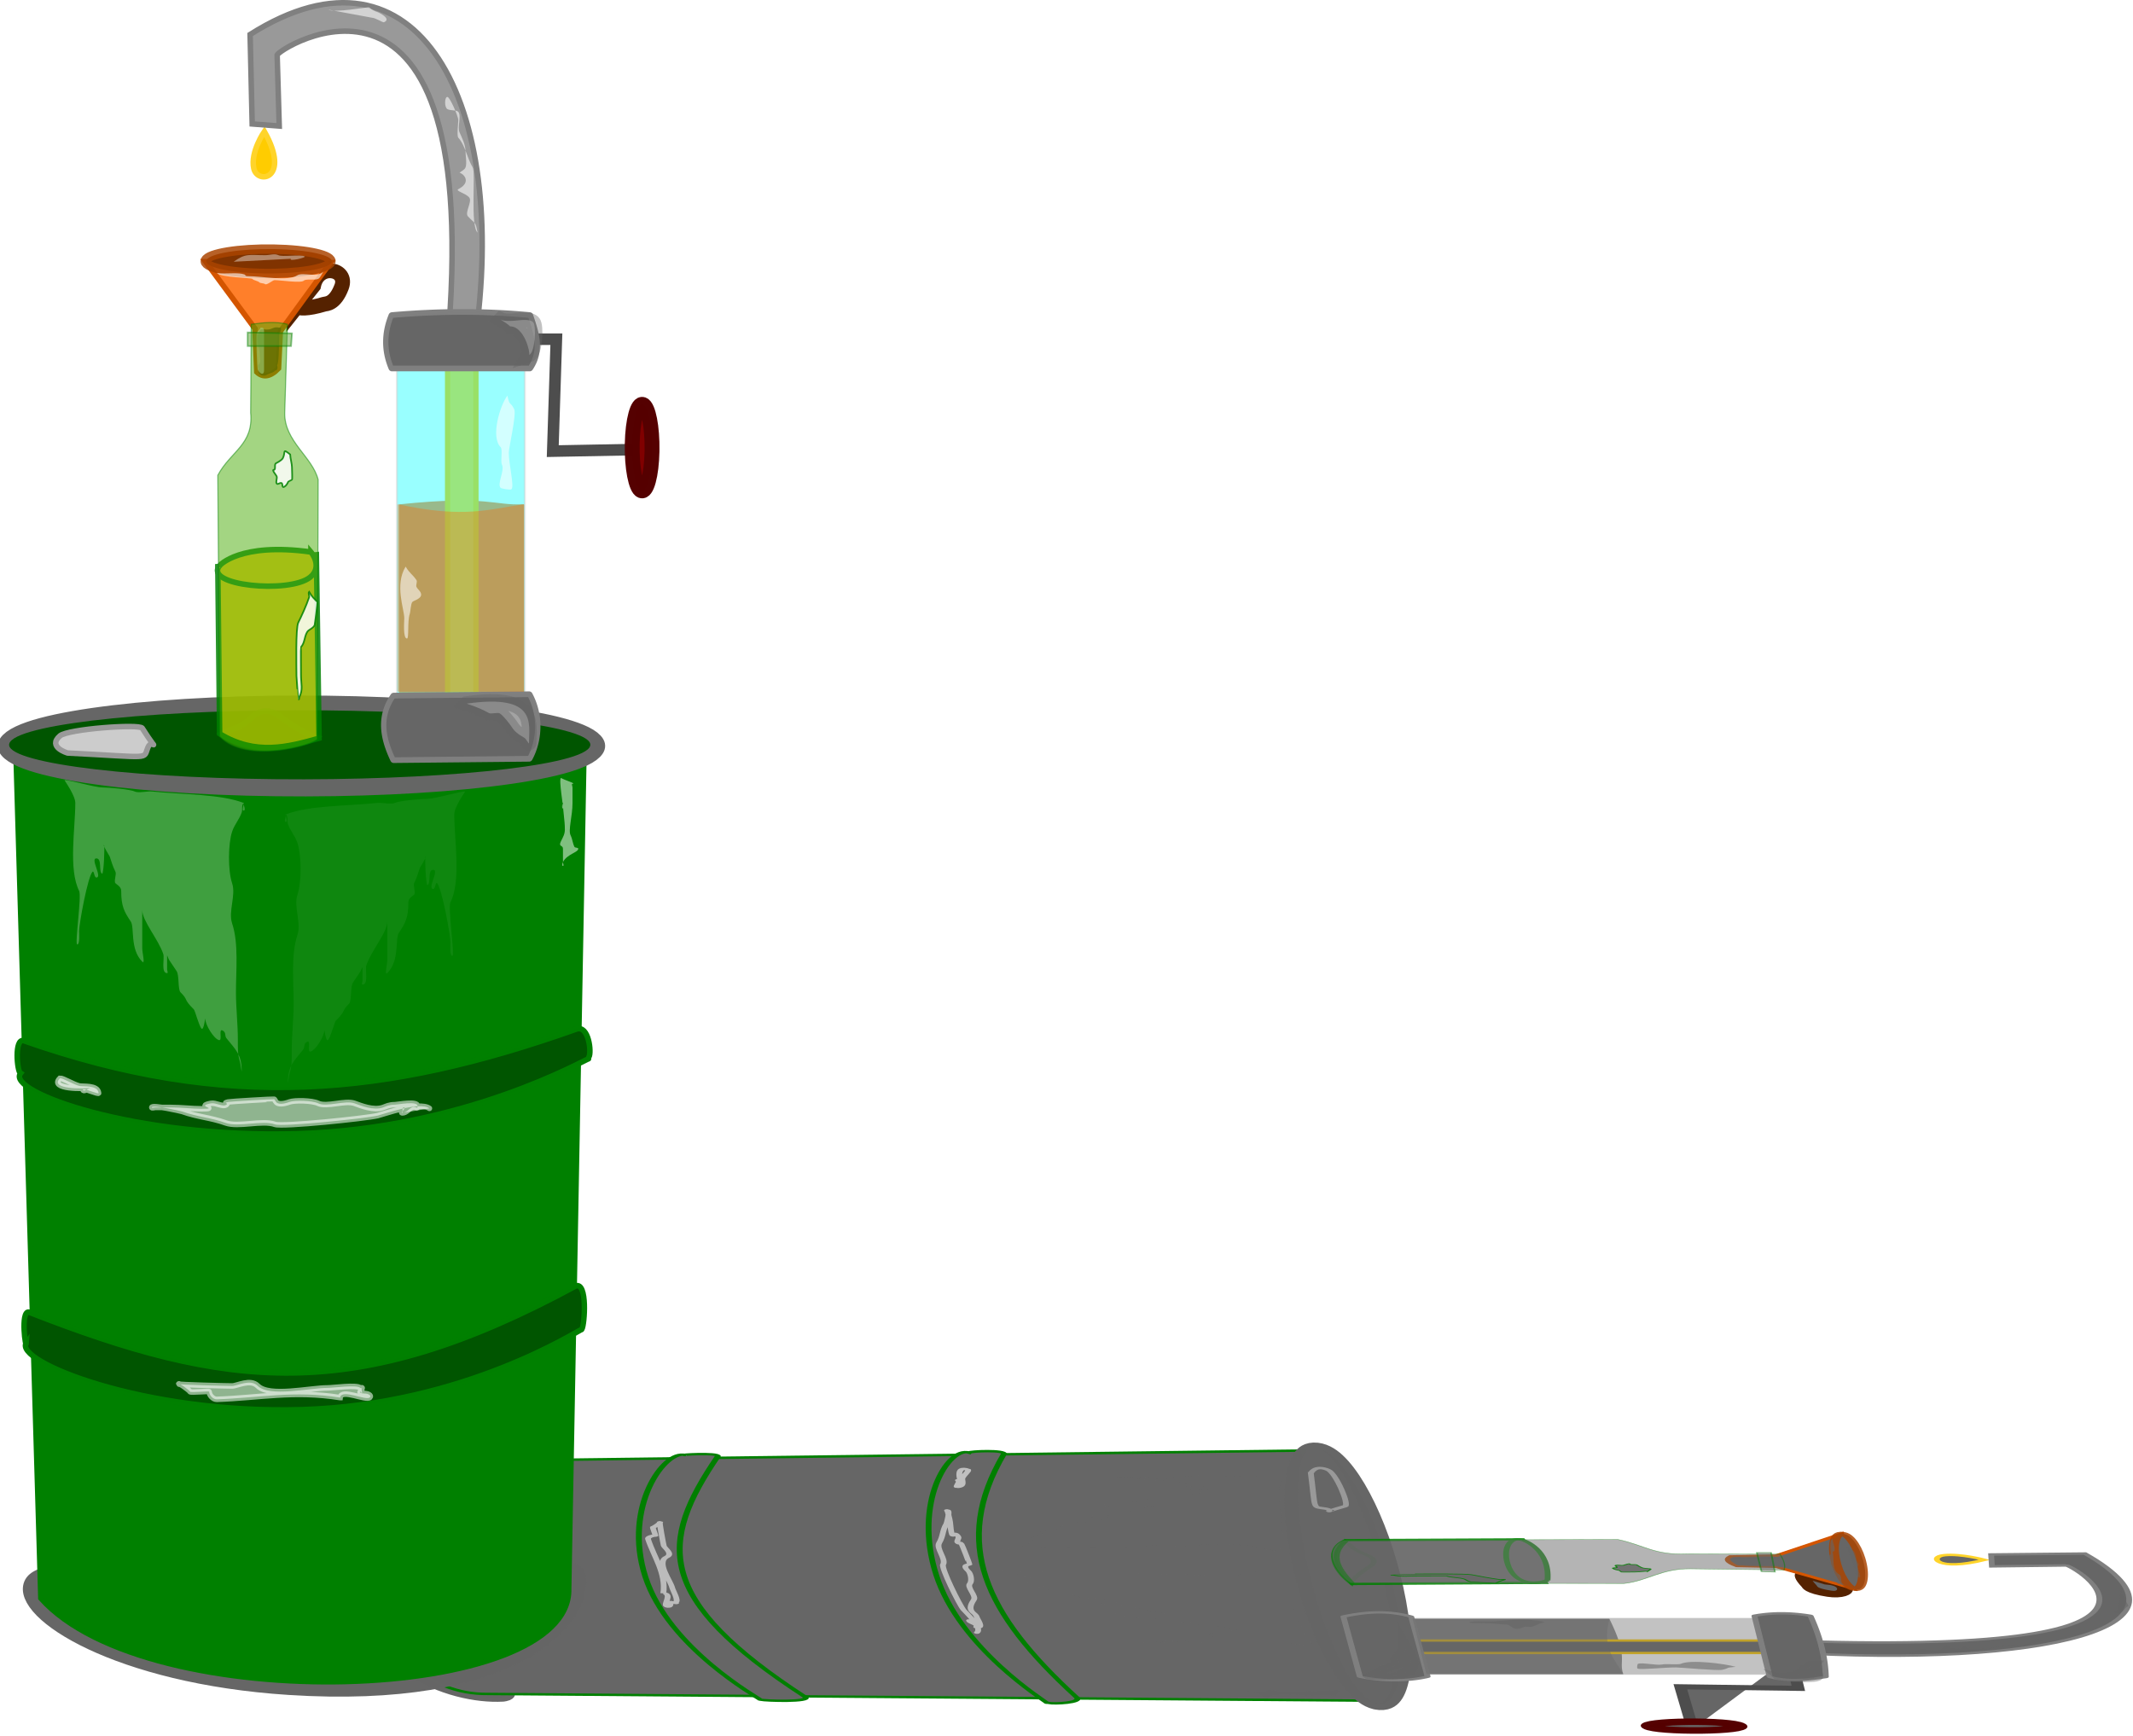 <svg xmlns="http://www.w3.org/2000/svg" viewBox="0 0 608.389 495.108"><defs><filter id="a" color-interpolation-filters="sRGB"><feGaussianBlur stdDeviation=".376"/></filter></defs><g fill="#666"><path d="M281.09 1459.7c1.328 11.696-13.393 31.647-58.788 28.054-34.75-2.75-54.86-18.528-52.311-25.997 2.353-6.894 27.354.486 60.015 1.064 32.299.57 50.249-8.834 51.102-2.945" transform="matrix(.153 .615 -1.197 0 1847.281 311.408)" stroke-opacity=".995" color="#000" stroke="#666" stroke-linecap="round" stroke-width="3.736"/><path d="M168.38 1467.6l5.079 172.28c21.738 24.494 108.49 21.557 107.82-1.953l3.125-171.11z" transform="matrix(.153 .615 -1.467 0 2498.898 310.243)" stroke="green" stroke-width="1.125"/><path d="M283.97 1475.8c-2.857 6.602-31.651 11.486-64.313 10.908-32.662-.578-56.824-6.398-53.967-12.999 2.857-6.602 31.651-11.486 64.313-10.908 32.299.571 56.357 6.274 54.041 12.811" transform="matrix(.153 .615 -1.029 0 1867.552 311.408)" stroke-opacity=".995" color="#000" stroke="#666" stroke-linecap="round" stroke-width="5.37"/><path d="M416.98 1562.5c-.755.132-25.026 14.275-59.365 15.294-33.517.994-59.6-8.558-56.667-12.32-.713-.376-1.308-7.253.655-6.683 41.482 14.555 74.055 11.415 112.9-2.369 2.54-.895 3.13 4.79 2.566 5.673" transform="matrix(.153 .615 -1.467 0 2526.925 229.297)" stroke-opacity=".995" color="#000" stroke-linecap="round" stroke="green" stroke-width="1.125"/><path d="M247.29 1849c.13-.373-.13-1.214.39-1.12.522.092-.927 1.12-.39 1.12.834 0 1.26-.789 1.953-1.12.812-.388 1.172.483 1.172-.28 0-1.12-4.083-.28-4.688-.28-1.13 0-1.78.357-2.344.56-1.974.707-4.593-.387-5.86-.84-1.898-.681-5.68.832-7.422 0-1.238-.593-4.81-.657-5.86-.281-.27.097-1.533.57-2.344.28-.524-.187-.542-.668-.782-.84-.087-.063-8.994.469-9.376.56-1.22.291.13.187-.39.56-.743.533-2.107-.462-3.126-.28-3.466.622 1.938 1.12-1.953 1.12-1.884 0-4.133-.28-6.25-.28h-3.126c-.26 0-.781.187-.781 0 0-.604 5.964.738 6.25.84 3.177 1.14 5.721 1.202 8.859 2.327 2.604.934 7.46-.636 10.064.297 1.53.549 18.555-1.215 21.003-1.8 1.21-.29 8.486-2.944 10.543-1.469" opacity=".559" stroke-opacity=".995" color="#000" stroke="#fff" stroke-linecap="round" stroke-width="1.125" transform="matrix(.153 .615 -1.467 0 2951.048 310.243)"/><path d="M183.61 1535.6c-.52.13-1.432.911-1.563.39-.13-.52 3.438 1.13 3.198.65-.199-1.675-3.254-1.235-3.979-1.43-1.27-.344-3.334-1.617-3.907-1.563-2.332 2.332 5.134 2.176 6.251 1.953z" transform="matrix(.153 .615 -1.467 0 2498.898 310.243)" opacity=".591" stroke-opacity=".995" fill-rule="evenodd" color="#000" stroke="#fff" stroke-linecap="round" stroke-width="1.125"/><path d="M418.17 1562.2c-.755.132-24.599 15.354-58.938 16.372-33.517.994-61.205-9.934-58.272-13.695-.124 1.813-1.333-6.568.531-6.237 41.43 15.648 68.525 19.236 115.44-5.346 2.541-.895 1.88 7.916 1.316 8.799" transform="matrix(.148 .595 -1.467 0 2446.656 236.024)" stroke-opacity=".995" color="#000" stroke-linecap="round" stroke-width="1.144" stroke="green"/><path d="M234.59 1598.9c.243-1.899 5.31.715 6.064-.038.444-.445-.521-.781-.782-.781-.411 0-1.463-.1-1.172-.391.13-.13.391.575.391.39 0-.39-.276-1.448 0-1.171.092.092-.299.092-.39 0-.685-.684-5.538 0-6.642 0-3.695 0-11.938 1.955-14.306-.413-1.501-1.5-4.178.022-5.227.022-1.182 0-10.917-.244-10.917-.39 0-.335 2.154 1.226 2.322 1.562.118.237 3.907-.177 3.907 0 0 .737.826 1.589 1.563 1.563 8.625-.3 15.817-1.862 25.19-.352z" transform="matrix(.153 .615 -1.467 0 2498.898 310.243)" opacity=".559" stroke-opacity=".995" fill-rule="evenodd" color="#000" stroke="#fff" stroke-linecap="round" stroke-width="1.125"/><path d="M364.756 442.357c-.764 0-2.212.32-2.292 0s2.889.227 2.292 0c-.76-.288-1.969-.11-2.925-.24-2.072-.28-3.764-.895-6.028-1.2-3.733-.505-11.678-.55-15.471 0-3.485.504-8.549-.505-12.033 0-5.774.835-13.913.48-20.509.48-4.606 0-9.465.24-14.266.24-2.26 0-4.375-.03-6.243.24-.892.129-3.78.24-2.805.24 4.815 0 6.088-.76 9.264-1.921.65-.238 1.716.002 2.172-.48.538-.57-3.28.06-2.984-.481.355-.65 4.116-1.682 5.885-1.682 1.029 0-3.636-.175-2.984-.48.67-.314 5.169-.81 5.491-.961 3.08-1.441 2.41-.591 4.74-1.681.721-.338 5.076-.148 6.183-.48l3.2-.962c.33-.099 1.513-.24 1.086-.24h-4.01c-.383 0-1.107.16-1.147 0-.199-.8 4.38-.302 5.61-.48 4.258-.617 9.248-2.643 12.524-2.643h-11.46c-1.338 0-4.858.397-4.012 0 3.369-1.576 10.021-.944 11.676-1.44 2.703-.813 4.221-1.202 8.87-1.202 1.267 0 1.712-.533 2.113-.72.492-.231 2.752.151 3.438 0 1.572-.348 3.008-.519 4.405-.721.069-.01 3.212-.908 3.259-.72.031.126-8.851-.033-8.655-.24.44-.468 4.592.034 4.405-.721-.199-.801-5.531.8-5.73 0-.072-.29 2.137-.277 1.6-.48-1.57-.597-15.95-1.682-18.182-1.682-.525 0-3.981.119-4.07-.24-.083-.333 14.595.573 16.104.24 6.176-1.366 18.554-.48 26.24-.48 2.236 0 6.443-1.366 6.457-1.36.47.178-1.234 3.709-.96 4.814.179.717.304 3.447-.21 3.992-.422.446.535 1.669.537 2.162.022 4.073 1.38 8.683-.574 11.53z" opacity=".247" color="#000" fill-rule="evenodd"/><path d="M382.14 482.23c-.264-.34-9.08.355-9.108.241-.06-.24 2.292 0 1.719 0-2.725 0-5.068.24-7.963.24-1.345 0-2.389-.248-3.557-.48-1.938-.386-1.026.24-2.232.24h-4.011c-.382 0-1.106.16-1.146 0-.04-.16.786-.072 1.146 0 2.545.507 3.362 1.922 4.488 1.922.427 0 .092-.4.454-.48 1.035-.23 2.263-.248 3.318-.481 1.474-.326 5.804.24 9.801.24h4.584c.382 0 1.106-.16 1.146 0 .134.537.817-.98 1.361-1.441z" opacity=".498" color="#000" fill-rule="evenodd"/><path d="M392.072 485.769c-6.129-1.757-14.738-19.461-19.228-39.544-4.49-20.082-3.161-34.938 2.968-33.182 6.129 1.757 14.738 19.461 19.228 39.544 4.44 19.859 3.196 34.651-2.794 33.227" color="#000"/><path d="M178.93 1467.2c17.626.878 15.335 1.373 16.408-1.172.867-2.058 2.558 1.97-1.172-3.907-.574-.904-15.177.163-16.799 1.563-2.662 2.297 1.563 3.516 1.563 3.516z" transform="matrix(.153 .615 -1.467 0 2498.898 310.243)" stroke="#999" stroke-width="1.125"/><path d="M268.13 1774.8c4.305-.86 5.118 1.134 4.44-.287-.958-2.006.732-1.346.269-2.006-1.4-1.992-5.433-2.582-5.247-.286.206 2.541.538 2.579.538 2.579z" stroke="#999" stroke-width="1.125" transform="matrix(.153 .615 -1.467 0 2951.048 310.243)"/><path d="M362.661 447.682c-.764 0-2.371-.32-2.292 0s2.776-.227 2.292 0c-.617.289-1.913.111-2.805.24-1.934.28-3.32.895-5.432 1.201-3.483.504-11.405.55-15.471 0-3.735-.504-8.298.505-12.033 0-6.189-.836-14.152-.48-20.748-.48-4.606 0-9.584-.24-14.385-.24-2.26 0-4.36.03-6.362-.24-.956-.13-3.899-.24-2.925-.24 4.816 0 6.465.759 10.218 1.92.769.239 1.716-.002 2.412.481.82.57-3.312-.062-2.746.48.677.65 4.952 1.682 6.72 1.682 1.03 0-3.548.176-2.745.48.826.314 5.572.81 5.969.961 3.795 1.441 2.704.592 5.575 1.682.889.337 5.149.147 6.422.48l3.677.961c.38.1 1.632.24 1.205.24h-4.01c-.383 0-1.187-.16-1.147 0 .199.8 4.53.302 5.85.48 4.563.617 10.56 2.643 13.835 2.643h-11.46c-1.337 0-5.055-.397-4.011 0 4.15 1.576 10.49.944 12.39 1.441 3.108.812 4.819 1.201 9.467 1.201 1.268 0 1.978.533 2.471.72.608.231 2.677-.151 3.438 0 1.745.348 3.266.519 4.763.721.075.01 3.664.909 3.617.72-.031-.126-8.834.033-8.535.241.672.467 4.575-.034 4.763.72.199.801-5.929-.8-5.73 0 .072.29 2.275.277 1.838.481-1.273.596-15.113 1.682-17.346 1.682-.525 0-4.04-.12-3.951.24.082.332 14.31-.574 15.985-.24 6.854 1.365 18.792.48 26.478.48 2.237 0 7.122 1.365 7.133 1.36.381-.178-3.077-3.71-3.35-4.814-.18-.718-1.41-3.448-2.195-3.992-.643-.447-.294-1.67-.537-2.162-2-4.073-2.933-8.684-6.301-11.53z" opacity=".061" color="#000" fill-rule="evenodd"/><g><path d="M37.194 2749.1h35.423l-1.771 54.906 46.936-.886" stroke="#4d4d4d" stroke-width="5.672" transform="matrix(.064 .256 -.611 0 2187.998 463.05)"/><path d="M-70.628 2647.2c13.142 23.331-3.394 26.215-5.19 18.129-1.795-8.086 5.19-18.129 5.19-18.129z" stroke="#ffd42a" stroke-width="2.701" transform="matrix(.064 .256 -.611 0 2187.998 463.05)"/><path d="M19.04 2753.9c19.539-214.38-85.285-146-83.397-144.1l1.02 34.705-13.27-1.02-1.02-43.893c82.376-52.13 127.58 33.73 110.15 151.37z" stroke="gray" stroke-width="2.701" transform="matrix(.064 .256 -.611 0 2187.998 463.05)"/><path d="M459.126 461.976c5.478 11.07 2.513 11.76 3.854 15.52.02.055-.036.1-.112.1h-57.294c-.076 0-.148-.045-.161-.1l-3.855-15.52c-.014-.055.036-.1.112-.1h57.294a.18.18 0 01.162.1z" opacity=".761" color="#000" fill-rule="evenodd"/><g transform="matrix(-.064 -.256 -.653 0 1807.58 447.839)" stroke-opacity=".995" fill-rule="evenodd" color="#000" stroke-linecap="round"><rect rx="1.062" ry=".606" height="175.34" width="13.891" y="1996.9" x="-92.623" stroke="#fc0" stroke-width="2.612"/><rect rx="1.062" ry=".606" height="181.89" width="62.798" y="1990.7" x="-116.63" opacity=".401" stroke="#ccc" stroke-width="1.045"/><path d="M-119.03 1982.3c22.534-1.986 45.069-1.825 67.603 0 .217.018.343.11.393.224 3.479 8.017 3.623 16.033 0 24.05-.052.114-.175.224-.393.224h-67.603c-.218 0-.32-.121-.393-.225-5.734-8.016-2.946-16.033 0-24.049.043-.117.176-.205.393-.224zM-118.76 2156.2l66.484.623c.212 0 .309.122.383.224 7.085 9.717 4.935 19.435 0 29.153a.4.4 0 01-.383.224l-66.484-.622a.415.415 0 01-.383-.225c-4.712-8.081-5.536-19.56 0-29.153a.41.41 0 01.383-.224z" stroke="gray" stroke-width="2.612"/></g><path d="M459.077 461.782c-2.259 8.338 1.439 11.489 3.903 15.713.032.055-.035.1-.109.1h-55.9c-.074 0-.144-.044-.158-.1l-3.903-15.713c-.014-.056.035-.1.109-.1h55.9c.074 0 .173.045.158.1z" opacity=".339" color="#000" fill-rule="evenodd"/><path d="M56.55 2228.5c2.669-13.025 19.709-9.559 15.821.673-3.767 9.912-8.642 9.428-9.762 9.762-19.774 5.892-16.184-2.517-16.494 2.693z" stroke="#520" stroke-width="8.393" transform="matrix(.055 .222 -.531 0 1701.444 438.566)"/><path d="M-4.371 1906.7l27.848 37.767 1.02 24.498c3.435 3.213 7.455 2.908 12.25-2.041l1.02-20.925 28.283-38.788z" transform="matrix(.055 .222 -.531 0 1537.85 438.566)" stroke="#d45500" stroke-width="3.109"/><path d="M529.512 453.41c-2.106-.38-4.545-4.208-5.447-8.55-.902-4.34.073-7.553 2.18-7.173 2.105.38 4.544 4.207 5.446 8.549.893 4.293-.05 7.49-2.12 7.183" color="#000" fill-rule="evenodd"/><path d="M66.723 1910.6c-1.707 3.79-18.911 6.595-38.427 6.263-19.515-.331-33.952-3.673-32.245-7.464 1.707-3.79 18.911-6.595 38.427-6.263 19.298.328 33.673 3.603 32.289 7.356" transform="matrix(.055 .222 -.531 0 1539.717 438.452)" opacity=".842" color="#000" stroke="#a40" stroke-width="5.285"/><path d="M526.803 452.48c-2.674-.735-.919-2.657-2.315-3.417-2.053-1.117-1.3-4.441-1.732-6.183-.095-.381.298-.214.429-.454.343-.628-.189-1.849-.35-2.498-.168-.677-.056-.953-.14-.913-1.168.546-.33 4.302-.61 4.433-.475.222-.384.686-.858.908-.203.094-.092.58-.294.674-.458.214 1.407.977 1.465 1.213.18.726-.14 3.337.752 3.676.714.271.404 1.407.993 1.816.423.294 2.076.523 2.66.745z" opacity=".611" color="#000" fill-rule="evenodd"/><path d="M508.321 446.868c.183-.839-.782-.818-.977-1.604-.023-.09 0-.719-.198-.794-.01-.004-1.04-.207-1.14-.227-1.801-.36-4.268.113-6.2.113-1.44 0-2.57.156-3.279-.113-.352-.134-1.805 0-1.354 0 .18 0 .523-.076.542 0 .02.084-1.196-.077-1.324-.017-1 .07-1.228.69-.687.989.592.329.997 1.009 1.592 1.087.026.329 1.141.37 1.614.259 1.418.324 8.356.195 9.938.292.399.151-.167.076.708.194.452.061.97-.091 1.219.081.263.183-.257-.208-.39-.019" opacity=".842" color="#000" fill-rule="evenodd"/><path d="M507.715 444.49c-1.323-.257-.83-.407-2.02-.496-1.178-.089-10.053.067-10.531.124-.634.075-1.798.55-.899.746.386.083 1.18.062 1.912.062h10.834c.93-.073.766-.185.704-.435z" opacity=".543" color="#000" fill-rule="evenodd"/><path d="M526.633 441.112c3.004 1.513 2.446 1.939 2.95 3.969.144.58.874 1.156.41 1.647-.47.497.975 2.75.46 3.295-.291.31-2.161-2.11-1.142-1.722" opacity=".409" color="#000" fill-rule="evenodd"/><g stroke="green" stroke-width="3.109"><path d="M-12.759 2517.1c-8.676-2.552-19.394-10.718-19.394-10.718-6.295-5.38-12.589-6.337-18.884.51 0 0-5.104 4.083-7.145 4.594-2.042.51-8.676 3.572-8.676 3.572 17.316 13.997 44.06 6.482 54.098 2.042z" opacity=".733" filter="url(#a)" transform="matrix(.055 .222 -.531 0 1722.681 454.448)"/><g opacity=".842"><path d="M-68.9 2111.4l1.02 94.418c20.273 12.426 38.54 7.489 56.142 2.552l-1.531-103.6z" transform="matrix(.055 .222 -.531 0 1559.088 454.448)"/><path d="M-16.332 2103.2c-40.141-5.614-51.593 7.655-51.547 7.655-9.47 11.365 39.332 15.985 51.037 6.635 7.524-6.01.51-14.29.51-14.29z" transform="matrix(.055 .222 -.531 0 1559.088 454.448)"/></g><path d="M-67.879 2515.6c15.138 16.079 53.756 4.44 55.12 1.531l.51-146.48c-3.23-12.995-19.196-21.756-18.884-37.767l1.531-50.016c-6.804-1.732-13.61-.938-20.415 0l-.346 49.977c1.716 17.961-11.214 21.627-18.537 35.254z" opacity=".49" stroke-width=".622" transform="matrix(.055 .222 -.531 0 1722.681 454.448)"/><path d="M-52.058 2287.5v7.656h24.498l.51-7.146z" opacity=".47" stroke-width=".933" transform="matrix(.055 .222 -.531 0 1722.681 454.448)"/><path transform="matrix(.055 .222 -.531 0 1559.088 454.448)" d="M-28.07 2048.1c.128 2.389 1.02 5.388 1.02 7.145 0 2.22.314 6.519 0 7.145-.04.08-2 .941-2.04 1.021-.616 1.23-1.01 2.29-2.553 3.062-.978.49-.745-1.766-1.02-2.041-.9-.9-2.51 1.106-3.063 0-.544-1.089.545-2.994 0-4.083-.447-.894-2.87-3.573-1.53-3.573 1.238 0 .144-2.696 1.02-3.572.191-.191 3.336-1.57 4.083-3.063 1.63-3.258-.515-5.72 4.083-2.041zM-17.353 2125.7c-.694.856.314 2.12 0 3.062-1.567 4.703-4.263 10.568-6.124 14.29-1.557 3.113-1.021 25.194-1.021 30.112 0 1.376.98 13.27 1.02 13.27.847 0 .358-.716.511-1.02 2.34-4.68 1.02-7.574 1.02-12.76 0-1.617-.107-15.714 0-15.82 2.384-2.384 1.85-6.954 4.084-9.187.673-.673 2.765-1.449 3.572-3.062.125-.25 1.887-12.914 1.531-13.27-1.783-1.784-2.853-2.714-4.593-5.615z" opacity=".842" fill-rule="evenodd" color="#000" stroke-width=".933"/></g><path d="M45.273 2431.2c1.67.728 2.991.666 4.66.666 3.604 0 9.177-1.477 11.319.665 1.634 1.635.898 15.014-1.998 15.98.66-1.102-2.401-13.97-9.32-13.982-1.006-1.005-3.243-2.478-4.661-3.328z" transform="matrix(.064 .256 -.611 0 1999.709 463.05)" opacity=".401" stroke-opacity=".995" fill-rule="evenodd" color="#000" stroke="#666" stroke-linecap="round" stroke-width="7.293"/><path d="M28.629 2927.9c34.695-4.955 30.556 9.833 30.556 19.308 0 .993-1.156-1.961-2.445-2.663-2.63-1.433-4.7-3.02-6.11-5.326-.529-.864-4.588-6.243-6.112-6.658-1.017-.277-4.114.422-4.889 0-3.119-1.7-5.824-2.969-11-4.66z" opacity=".401" stroke-opacity=".995" fill-rule="evenodd" color="#000" stroke="#666" stroke-linecap="round" stroke-width="7.293" transform="matrix(.064 .256 -.611 0 2187.998 463.05)"/><path d="M495.057 475.495c-3.042-.908-12.892-2.15-15.665-.852-.614.287-4.234-.053-5.244.17-1.627.36-5.922-.654-6.955-.17-.19.089-.418 1.23-.068 1.364.982.373 7.417-.341 10.895-.341 1.388 0 11.782.991 13.182.682 2.36-.522.603-.574 3.855-.853zM440.636 462.71c-5.85-1.41-12.748-.17-15.496-.17-.902 0-6.146-.189-6.015.34.068.273 5.143.036 7.405.341.836.113 3.185.129 3.744.341.547.208 1.4 1.4 3.1 1.023.589-.13.926-.384 1.5-.511.487-.108 1.594.132 2.034 0 1.655-.497 1.68-.815 3.728-1.364zM542.97 471.745c1.758-.93 17.916-.221 19.37-.606 2.789-.738 6.33-.93 8.495-1.818.486-.2 4.444 0 5.286 0 1.12 0 6.65-1.058 6.574-1.363-.092-.374-3.225-.397-3.66 0-.401.368.088 1.133-.474 1.363-1.034.425-4.594-.135-6.062.152-1.568.306-3.562.757-5.505.757-1.183 0-3.798.193-4.88 0-.854-.152-1.2-.547-1.815-.757.179.32-2.166 1.699-4.917-.152-.602-.404-.97.9-2.102 1.364-1.087.446-4.665-.589-5.73-.152-2.195.9-.952.937-4.58 1.212zM605.134 452.993c-.871.75 2.107 5.03 1.959 5.114-.705.398-1.032.808-1.124 1.023-.078.185-1.585 1.887-2.887.852-.167-.132 1.106-1.09.996-1.534" opacity=".563" color="#000" fill-rule="evenodd"/><path d="M119.53 2494.1c-.234 11.694-2.597 20.344-5.277 19.321-2.68-1.023-4.662-11.332-4.427-23.025.234-11.694 2.597-20.344 5.276-19.321 2.65 1.012 4.624 11.113 4.434 22.691" transform="matrix(.064 .256 -.611 0 1998.628 463.05)" stroke-opacity=".995" fill-rule="evenodd" color="#000" stroke="#500" stroke-linecap="round" stroke-width="7.293"/></g></g><path d="M281.09 1459.7c1.328 11.696-13.393 31.647-58.788 28.054-34.75-2.75-54.86-18.528-52.311-25.997 2.353-6.894 27.354.486 60.015 1.064 32.299.57 50.249-8.834 51.102-2.945" transform="matrix(1.396 0 0 1.139 -227.882 -1213.162)" stroke-opacity=".995" color="#000" stroke="#666" stroke-linecap="round" stroke-width="3.736" fill="none"/><path d="M4.57 215.374l7.09 240.541c30.352 34.2 151.477 30.099 150.542-2.727l4.363-238.908z" stroke="green" stroke-width="1.571" fill="green"/><path d="M283.97 1475.8c-2.857 6.602-31.651 11.486-64.313 10.908-32.662-.578-56.824-6.398-53.967-12.999 2.857-6.602 31.651-11.486 64.313-10.908 32.299.571 56.357 6.274 54.041 12.811" transform="matrix(1.396 0 0 .98 -227.882 -1232.458)" stroke-opacity=".995" color="#000" stroke="#666" stroke-linecap="round" stroke-width="5.37" fill="none"/><path d="M167.858 302.057c-1.054.184-34.942 19.931-82.887 21.354-46.797 1.388-83.215-11.95-79.12-17.202-.995-.525-1.825-10.126.914-9.33C64.684 317.2 110.163 312.816 164.4 293.57c3.549-1.25 4.37 6.688 3.584 7.921" stroke-opacity=".995" color="#000" stroke-linecap="round" stroke="green" stroke-width="1.571" fill="#050"/><path d="M114.746 317.48c.182-.522-.182-1.695.545-1.565.728.13-1.295 1.565-.545 1.565 1.164 0 1.759-1.102 2.727-1.565 1.133-.541 1.637.675 1.637-.391 0-1.562-5.701-.391-6.546-.391-1.577 0-2.485.5-3.273.782-2.756.988-6.413-.54-8.182-1.173-2.65-.95-7.93 1.163-10.363 0-1.729-.826-6.716-.917-8.182-.391-.376.135-2.14.797-3.273.39-.73-.261-.756-.932-1.091-1.173-.122-.088-12.558.655-13.091.783-1.703.407.182.26-.545.782-1.037.743-2.942-.646-4.364-.391-4.84.867 2.705 1.564-2.727 1.564-2.63 0-5.771-.39-8.728-.39h-4.363c-.364 0-1.091.26-1.091 0 0-.845 8.328 1.03 8.727 1.172 4.436 1.59 7.988 1.678 12.368 3.248 3.637 1.304 10.415-.888 14.052.416 2.135.765 25.907-1.697 29.325-2.514 1.69-.404 11.848-4.11 14.72-2.05" opacity=".559" stroke-opacity=".995" color="#000" stroke="#fff" stroke-linecap="round" stroke-width="1.571" fill="#fff"/><path d="M25.834 310.317c-.727.182-2 1.273-2.182.545-.182-.727 4.8 1.578 4.464.907-.276-2.339-4.542-1.724-5.555-1.998-1.773-.478-4.655-2.256-5.454-2.181-3.257 3.256 7.167 3.039 8.727 2.727z" opacity=".591" stroke-opacity=".995" fill-rule="evenodd" color="#000" stroke="#fff" stroke-linecap="round" stroke-width="1.571" fill="#fff"/><path d="M418.17 1562.2c-.755.132-24.599 15.354-58.938 16.372-33.517.994-61.205-9.934-58.272-13.695-.124 1.813-1.333-6.568.531-6.237 41.43 15.648 68.525 19.236 115.44-5.346 2.541-.895 1.88 7.916 1.316 8.799" transform="matrix(1.351 0 0 1.396 -399.066 -1801.548)" stroke-opacity=".995" color="#000" stroke-linecap="round" stroke-width="1.144" stroke="green" fill="#050"/><path d="M97.014 398.698c.339-2.65 7.415.998 8.466-.053.62-.62-.727-1.09-1.09-1.09-.576 0-2.044-.14-1.637-.546.182-.182.545.802.545.545 0-.545-.385-2.022 0-1.636.129.128-.417.128-.545 0-.955-.955-7.731 0-9.273 0-5.16 0-16.668 2.73-19.974-.576-2.097-2.096-5.834.03-7.299.03-1.65 0-15.242-.34-15.242-.545 0-.467 3.007 1.712 3.242 2.182.165.33 5.455-.248 5.455 0 0 1.029 1.154 2.218 2.182 2.182 12.042-.42 22.084-2.6 35.17-.492z" opacity=".559" stroke-opacity=".995" fill-rule="evenodd" color="#000" stroke="#fff" stroke-linecap="round" stroke-width="1.571" fill="#fff"/><path d="M69.48 229.057c0 .727.727 2.181 0 2.181s.514-2.696 0-2.181c-.655.655-.252 1.847-.545 2.727-.636 1.906-2.033 3.371-2.728 5.454-1.144 3.435-1.246 10.987 0 14.728 1.146 3.436-1.145 8.018 0 11.454 1.898 5.694 1.091 13.358 1.091 19.637 0 4.385.546 9.067.546 13.637 0 2.151-.069 4.158.545 6 .294.88.546 3.654.546 2.727 0-4.584-1.726-5.975-4.364-9.273-.54-.675.006-1.633-1.09-2.182-1.294-.646.14 3.138-1.092 2.728-1.473-.492-3.818-4.317-3.818-6 0-.98-.399 3.42-1.09 2.727-.713-.712-1.84-5.112-2.183-5.455-3.272-3.272-1.343-2.434-3.818-4.909-.767-.767-.335-4.867-1.09-6-.649-.971-1.443-2.163-2.183-3.273-.225-.338-.545-1.497-.545-1.09v3.817c0 .364.363 1.092 0 1.092-1.818 0-.687-4.241-1.091-5.455-1.4-4.198-6-9.427-6-12.546v10.91c0 1.272.9 4.718 0 3.818-3.579-3.58-2.145-9.763-3.273-11.455-1.844-2.766-2.727-4.303-2.727-8.727 0-1.207-1.211-1.757-1.637-2.182-.523-.524.345-2.584 0-3.273-.79-1.579-1.177-2.986-1.636-4.364-.023-.068-2.063-3.272-1.636-3.272.288 0-.074 8.417-.546 8.182-1.06-.53.078-4.364-1.636-4.364-1.818 0 1.818 5.454 0 5.454-.656 0-.628-2.1-1.091-1.636-1.353 1.353-3.818 14.785-3.818 16.91 0 .5.27 3.818-.546 3.818-.755 0 1.303-13.758.546-15.273-3.101-6.202-1.091-17.776-1.091-25.092 0-2.129-3.1-6.457-3.089-6.468.405-.406 8.424 2.051 10.933 2.051 1.629 0 7.829.526 9.065 1.144 1.014.508 3.79-.114 4.91 0 9.248.942 19.718.74 26.181 3.273z" opacity=".247" color="#000" fill-rule="evenodd" fill="#fff"/><path d="M160.026 221.936c-.776.17.804 8.727.545 8.727-.545 0 0-2.182 0-1.636 0 2.594.545 4.881.545 7.636 0 1.28-.562 2.216-1.09 3.273-.877 1.753.545 1.033.545 2.182v3.818c0 .364.364 1.09 0 1.09s-.163-.765 0-1.09c1.151-2.303 4.364-2.746 4.364-3.818 0-.407-.91-.182-1.091-.546-.52-1.04-.561-2.213-1.091-3.272-.74-1.48.545-5.468.545-9.273v-4.364c0-.364-.363-1.09 0-1.09 1.22 0-2.227-1.01-3.273-1.637z" opacity=".498" color="#000" fill-rule="evenodd" fill="#fff"/><path d="M168.06 213.318c-3.99 5.419-44.193 9.428-89.796 8.954-45.604-.474-79.34-5.252-75.35-10.67 3.989-5.42 44.192-9.43 89.795-8.955 45.097.47 78.687 5.15 75.454 10.516" color="#000" fill="#050"/><path d="M19.3 214.815c24.61 1.226 21.41 1.917 22.91-1.636 1.21-2.873 3.57 2.751-1.637-5.455-.801-1.262-21.19.228-23.455 2.182-3.717 3.207 2.181 4.909 2.181 4.909zM143.843 213.88c6.011-1.2 7.146 1.583 6.2-.4-1.338-2.801 1.022-1.88.375-2.801-1.954-2.783-7.586-3.606-7.326-.4.288 3.548.751 3.6.751 3.6z" stroke="#999" stroke-width="1.571" fill="#ccc"/><path d="M81.572 232.31c0 .727-.728 2.182 0 2.182s-.515-2.696 0-2.182c.655.655.252 1.848.545 2.727.636 1.907 2.033 3.372 2.727 5.455 1.145 3.434 1.247 10.986 0 14.727-1.145 3.436 1.146 8.018 0 11.455-1.898 5.693-1.09 13.357-1.09 19.636 0 4.385-.546 9.067-.546 13.637 0 2.152.068 4.158-.546 6-.293.88-.545 3.654-.545 2.727 0-4.584 1.725-5.975 4.364-9.273.54-.675-.006-1.633 1.09-2.182 1.293-.646-.14 3.138 1.091 2.728 1.474-.491 3.819-4.317 3.819-6 0-.98.398 3.42 1.09 2.727.713-.712 1.84-5.112 2.182-5.455 3.273-3.272 1.344-2.434 3.819-4.909.767-.767.335-4.867 1.09-6l2.183-3.273c.225-.338.545-1.497.545-1.09v3.818c0 .363-.364 1.09 0 1.09 1.818 0 .686-4.24 1.09-5.454 1.4-4.198 6-9.427 6-12.545v10.909c0 1.273-.899 4.718 0 3.818 3.58-3.579 2.146-9.763 3.274-11.455 1.844-2.765 2.727-4.302 2.727-8.727 0-1.207 1.211-1.757 1.636-2.182.524-.524-.344-2.584 0-3.273.79-1.579 1.177-2.986 1.637-4.363.022-.069 2.063-3.273 1.636-3.273-.288 0 .074 8.418.546 8.182 1.06-.53-.079-4.364 1.636-4.364 1.818 0-1.818 5.455 0 5.455.655 0 .627-2.1 1.09-1.637 1.354 1.353 3.82 14.785 3.82 16.91 0 .5-.271 3.818.545 3.818.754 0-1.303-13.758-.546-15.273 3.101-6.202 1.091-17.775 1.091-25.092 0-2.129 3.1-6.457 3.089-6.468-.406-.406-8.425 2.051-10.933 2.051-1.63 0-7.83.527-9.065 1.145-1.015.507-3.79-.115-4.91 0-9.249.941-19.718.739-26.181 3.272z" opacity=".061" color="#000" fill-rule="evenodd" fill="#fff"/><g><path d="M138.097 96.767h20.596l-1.03 31.924 27.29-.515" stroke="#4d4d4d" stroke-width="3.298" fill="none"/><path d="M75.406 37.519c7.641 13.565-1.973 15.242-3.017 10.54-1.044-4.7 3.017-10.54 3.017-10.54z" stroke="#ffd42a" stroke-width="1.57" fill="#fc0"/><path d="M127.542 99.557c11.36-124.647-49.587-84.888-48.49-83.784l.594 20.179-7.716-.594-.593-25.52c47.896-30.31 74.179 19.612 64.044 88.011z" stroke="gray" stroke-width="1.57" fill="#999"/><path d="M114.031 143.862c25.136-2.598 26.704.388 35.243 0 .125-.005.226.059.226.13v54.54c0 .073-.101.13-.226.13H114.03c-.125 0-.225-.057-.225-.13v-54.54c0-.071.101-.117.225-.13z" opacity=".761" color="#000" fill-rule="evenodd" fill="#f60"/><g transform="matrix(-.581 0 0 .622 81.928 -1143.111)" stroke-opacity=".995" fill-rule="evenodd" color="#000" stroke-linecap="round"><rect rx="1.062" ry=".606" height="175.34" width="13.891" y="1996.9" x="-92.623" stroke="#fc0" stroke-width="2.612" fill="#ffd42a"/><rect rx="1.062" ry=".606" height="181.89" width="62.798" y="1990.7" x="-116.63" opacity=".401" stroke="#ccc" stroke-width="1.045" fill="#0ff"/><path d="M-119.03 1982.3c22.534-1.986 45.069-1.825 67.603 0 .217.018.343.11.393.224 3.479 8.017 3.623 16.033 0 24.05-.052.114-.175.224-.393.224h-67.603c-.218 0-.32-.121-.393-.225-5.734-8.016-2.946-16.033 0-24.049.043-.117.176-.205.393-.224zM-118.76 2156.2l66.484.623c.212 0 .309.122.383.224 7.085 9.717 4.935 19.435 0 29.153a.4.4 0 01-.383.224l-66.484-.622a.415.415 0 01-.383-.225c-4.712-8.081-5.536-19.56 0-29.153a.41.41 0 01.383-.224z" stroke="gray" stroke-width="2.612" fill="#666"/></g><path d="M113.59 143.862c18.935 4.122 26.089 1.348 35.681 0 .126-.017.229.057.229.128v53.212c0 .07-.102.128-.229.128H113.59c-.127 0-.229-.057-.229-.128V143.99c0-.07.105-.154.229-.128z" opacity=".339" color="#000" fill-rule="evenodd" fill="#f60"/><path d="M89.438 81.502c1.348-6.58 9.956-4.829 7.992.34-1.903 5.008-4.366 4.763-4.931 4.932-9.99 2.976-8.176-1.272-8.333 1.36z" stroke="#520" stroke-width="4.24" fill="none"/><path d="M58.662 74.667L72.73 93.746l.516 12.376c1.734 1.622 3.765 1.469 6.188-1.032l.515-10.57 14.288-19.595z" stroke="#d45500" stroke-width="1.571" fill="#ff7f2a"/><path d="M94.577 74.834c-.863 1.915-9.554 3.331-19.412 3.164-9.859-.168-17.152-1.856-16.29-3.77.863-1.916 9.554-3.332 19.412-3.165 9.75.166 17.011 1.82 16.312 3.716" color="#000" fill-rule="evenodd" fill="#803300"/><path d="M94.319 74.834c-.862 1.915-9.553 3.331-19.412 3.164-9.859-.168-17.152-1.856-16.29-3.77.863-1.916 9.554-3.332 19.413-3.165 9.748.166 17.01 1.82 16.311 3.716" opacity=".842" color="#000" stroke="#a40" stroke-width="2.67" fill="none"/><path d="M92.468 77.193c-1.67 2.371-6.036.246-7.76 1.396-2.536 1.69-10.085.187-14.041.187-.866 0-.487-.334-1.031-.516-1.426-.475-4.198-.258-5.672-.258-1.537 0-2.164-.172-2.074-.082 1.241 1.241 9.768 1.331 10.066 1.63.504.503 1.558.526 2.063 1.03.214.215 1.315.225 1.53.44.486.486 2.22-1.109 2.754-1.109 1.65 0 7.58.923 8.349.154.615-.616 3.195-.052 4.122-.516.668-.333 1.19-1.852 1.693-2.356z" opacity=".611" color="#000" fill-rule="evenodd" fill="#fff"/><path d="M79.722 93.46c-1.904-.373-1.856.55-3.64.55-.207 0-1.634-.17-1.805 0-.008.009-.47.942-.516 1.032-.815 1.63.258 4.09.258 5.93 0 1.37.354 2.482-.258 3.094-.303.304 0 1.719 0 1.289 0-.172-.171-.516 0-.516.193 0-.174 1.12-.038 1.256.158.968 1.566 1.332 2.247.888.746-.486 2.29-.71 2.468-1.258.746.052.842-1 .587-1.475.738-1.274.444-7.909.664-9.392.344-.344.173.177.442-.628.138-.416-.209-.945.183-1.141.414-.207-.473.196-.043.368" opacity=".842" color="#000" fill-rule="evenodd" fill="#803300"/><path d="M74.325 93.475c-.586 1.198-.927.694-1.13 1.804-.2 1.1.155 9.586.283 10.055.17.62 1.25 1.841 1.694 1.032.19-.347.14-1.11.14-1.805 0-1.651.002-10.307 0-10.313-.164-.903-.42-.774-.987-.774z" opacity=".543" color="#000" fill-rule="evenodd" fill="#fff"/><path d="M66.652 74.667c3.435-2.502 4.403-1.87 9.012-1.87 1.317 0 2.626-.558 3.741 0 1.128.564 6.246-.278 7.482.34.703.351-4.79 1.559-3.91.68" opacity=".409" color="#000" fill-rule="evenodd" fill="#fff"/><g stroke="green" stroke-width="3.109"><path d="M-12.759 2517.1c-8.676-2.552-19.394-10.718-19.394-10.718-6.295-5.38-12.589-6.337-18.884.51 0 0-5.104 4.083-7.145 4.594-2.042.51-8.676 3.572-8.676 3.572 17.316 13.997 44.06 6.482 54.098 2.042z" opacity=".733" filter="url(#a)" fill="#250" transform="translate(96.936 -1060.731) scale(.505)"/><g opacity=".842" fill="#fc0"><path d="M62.13 161.614l.516 47.697c10.24 6.278 19.47 3.783 28.36 1.29l-.773-52.336z" stroke-width="1.571"/><path d="M88.686 157.472c-20.278-2.836-26.063 3.867-26.04 3.867-4.784 5.741 19.87 8.075 25.782 3.352 3.801-3.036.258-7.22.258-7.22z" stroke-width="1.571"/></g><path d="M62.646 210.075c7.647 8.123 27.156 2.243 27.845.774l.258-73.998c-1.632-6.564-9.697-10.99-9.54-19.079l.774-25.266c-3.438-.875-6.876-.474-10.313 0l-.175 25.247c.866 9.073-5.665 10.925-9.365 17.809z" opacity=".49" stroke-width=".314" fill="#4a0"/><path d="M70.638 94.846v3.867h12.376l.258-3.61z" opacity=".47" stroke-width=".471" fill="#5aa02c"/><path d="M82.756 129.637c.065 1.207.516 2.721.516 3.61 0 1.12.158 3.292 0 3.609-.02.04-1.011.475-1.031.516-.311.62-.51 1.157-1.29 1.546-.494.247-.376-.892-.515-1.03-.454-.455-1.268.558-1.547 0-.275-.55.275-1.513 0-2.063-.226-.452-1.45-1.805-.773-1.805.625 0 .073-1.363.515-1.805.097-.096 1.686-.793 2.063-1.547.823-1.646-.26-2.89 2.062-1.031zM88.17 168.838c-.35.432.159 1.071 0 1.547-.792 2.375-2.154 5.339-3.094 7.219-.786 1.572-.515 12.727-.515 15.212 0 .695.495 6.703.515 6.703.428 0 .181-.361.258-.515 1.182-2.364.516-3.826.516-6.446 0-.817-.054-7.938 0-7.992 1.204-1.204.934-3.513 2.062-4.641.34-.34 1.398-.732 1.805-1.547.063-.126.953-6.524.774-6.704-.901-.9-1.442-1.37-2.32-2.836z" opacity=".842" fill-rule="evenodd" color="#000" stroke-width=".471" fill="#fff"/></g><path d="M142.795 91.167c.971.424 1.739.387 2.71.387 2.095 0 5.335-.858 6.58.388.95.95.523 8.729-1.161 9.29.384-.64-1.396-8.122-5.42-8.129-.584-.584-1.885-1.44-2.71-1.935zM133.117 200.726c20.173-2.88 17.767 5.718 17.767 11.227 0 .577-.673-1.14-1.422-1.549-1.53-.833-2.732-1.755-3.553-3.097-.307-.502-2.667-3.63-3.553-3.87-.592-.162-2.392.245-2.843 0-1.813-.988-3.386-1.727-6.396-2.71z" opacity=".401" stroke-opacity=".995" fill-rule="evenodd" color="#000" stroke="#666" stroke-linecap="round" stroke-width="4.24" fill="#fff"/><path d="M144.73 112.855c-2.062 2.68-4.882 11.763-1.935 14.71.652.653-.12 4.018.387 5.032.817 1.634-1.485 5.483-.387 6.581.201.202 2.795.688 3.097.387.846-.847-.775-7.141-.775-10.452 0-1.322 2.252-10.981 1.549-12.387-1.185-2.37-1.304-.71-1.936-3.871zM115.697 161.637c-3.2 5.234-.387 12.095-.387 14.71 0 .859-.427 5.807.775 5.807.618 0 .08-4.888.774-6.968.256-.77.292-3.002.774-3.484.471-.472 3.176-1.003 2.323-2.71-.296-.59-.873-.971-1.162-1.548-.244-.49.3-1.486 0-1.936-1.128-1.693-1.849-1.791-3.096-3.871zM136.214 66.358c-2.112-1.894-.502-17.107-1.376-18.582-1.676-2.829-2.11-6.245-4.127-8.516-.454-.51 0-4.23 0-5.032 0-1.067-2.405-6.58-3.096-6.58-.849 0-.902 2.976 0 3.483.835.47 2.572.184 3.096.774.963 1.084-.307 4.341.344 5.807.695 1.565 1.72 3.57 1.72 5.42 0 1.125.437 3.66 0 4.645-.345.776-1.243 1.012-1.72 1.548.726-.095 3.858 2.464-.344 4.645-.92.478 2.04 1.136 3.095 2.323 1.014 1.14-1.336 4.302-.343 5.42 2.044 2.301 2.126 1.127 2.751 4.645zM93.632 2.75c1.704 1.005 11.424-.817 11.613-.656.904.765 1.836 1.173 2.323 1.31.42.12 4.285 1.956 1.936 2.951-.302.128-2.478-1.311-3.484-1.311" opacity=".563" color="#000" fill-rule="evenodd" fill="#fff"/><path d="M185.97 128.769c-.136 6.799-1.51 11.828-3.068 11.233-1.558-.594-2.71-6.588-2.574-13.387.136-6.8 1.51-11.829 3.068-11.234 1.54.588 2.688 6.462 2.578 13.193" stroke-opacity=".995" fill-rule="evenodd" color="#000" stroke="#500" stroke-linecap="round" stroke-width="4.24" fill="maroon"/></g></svg>